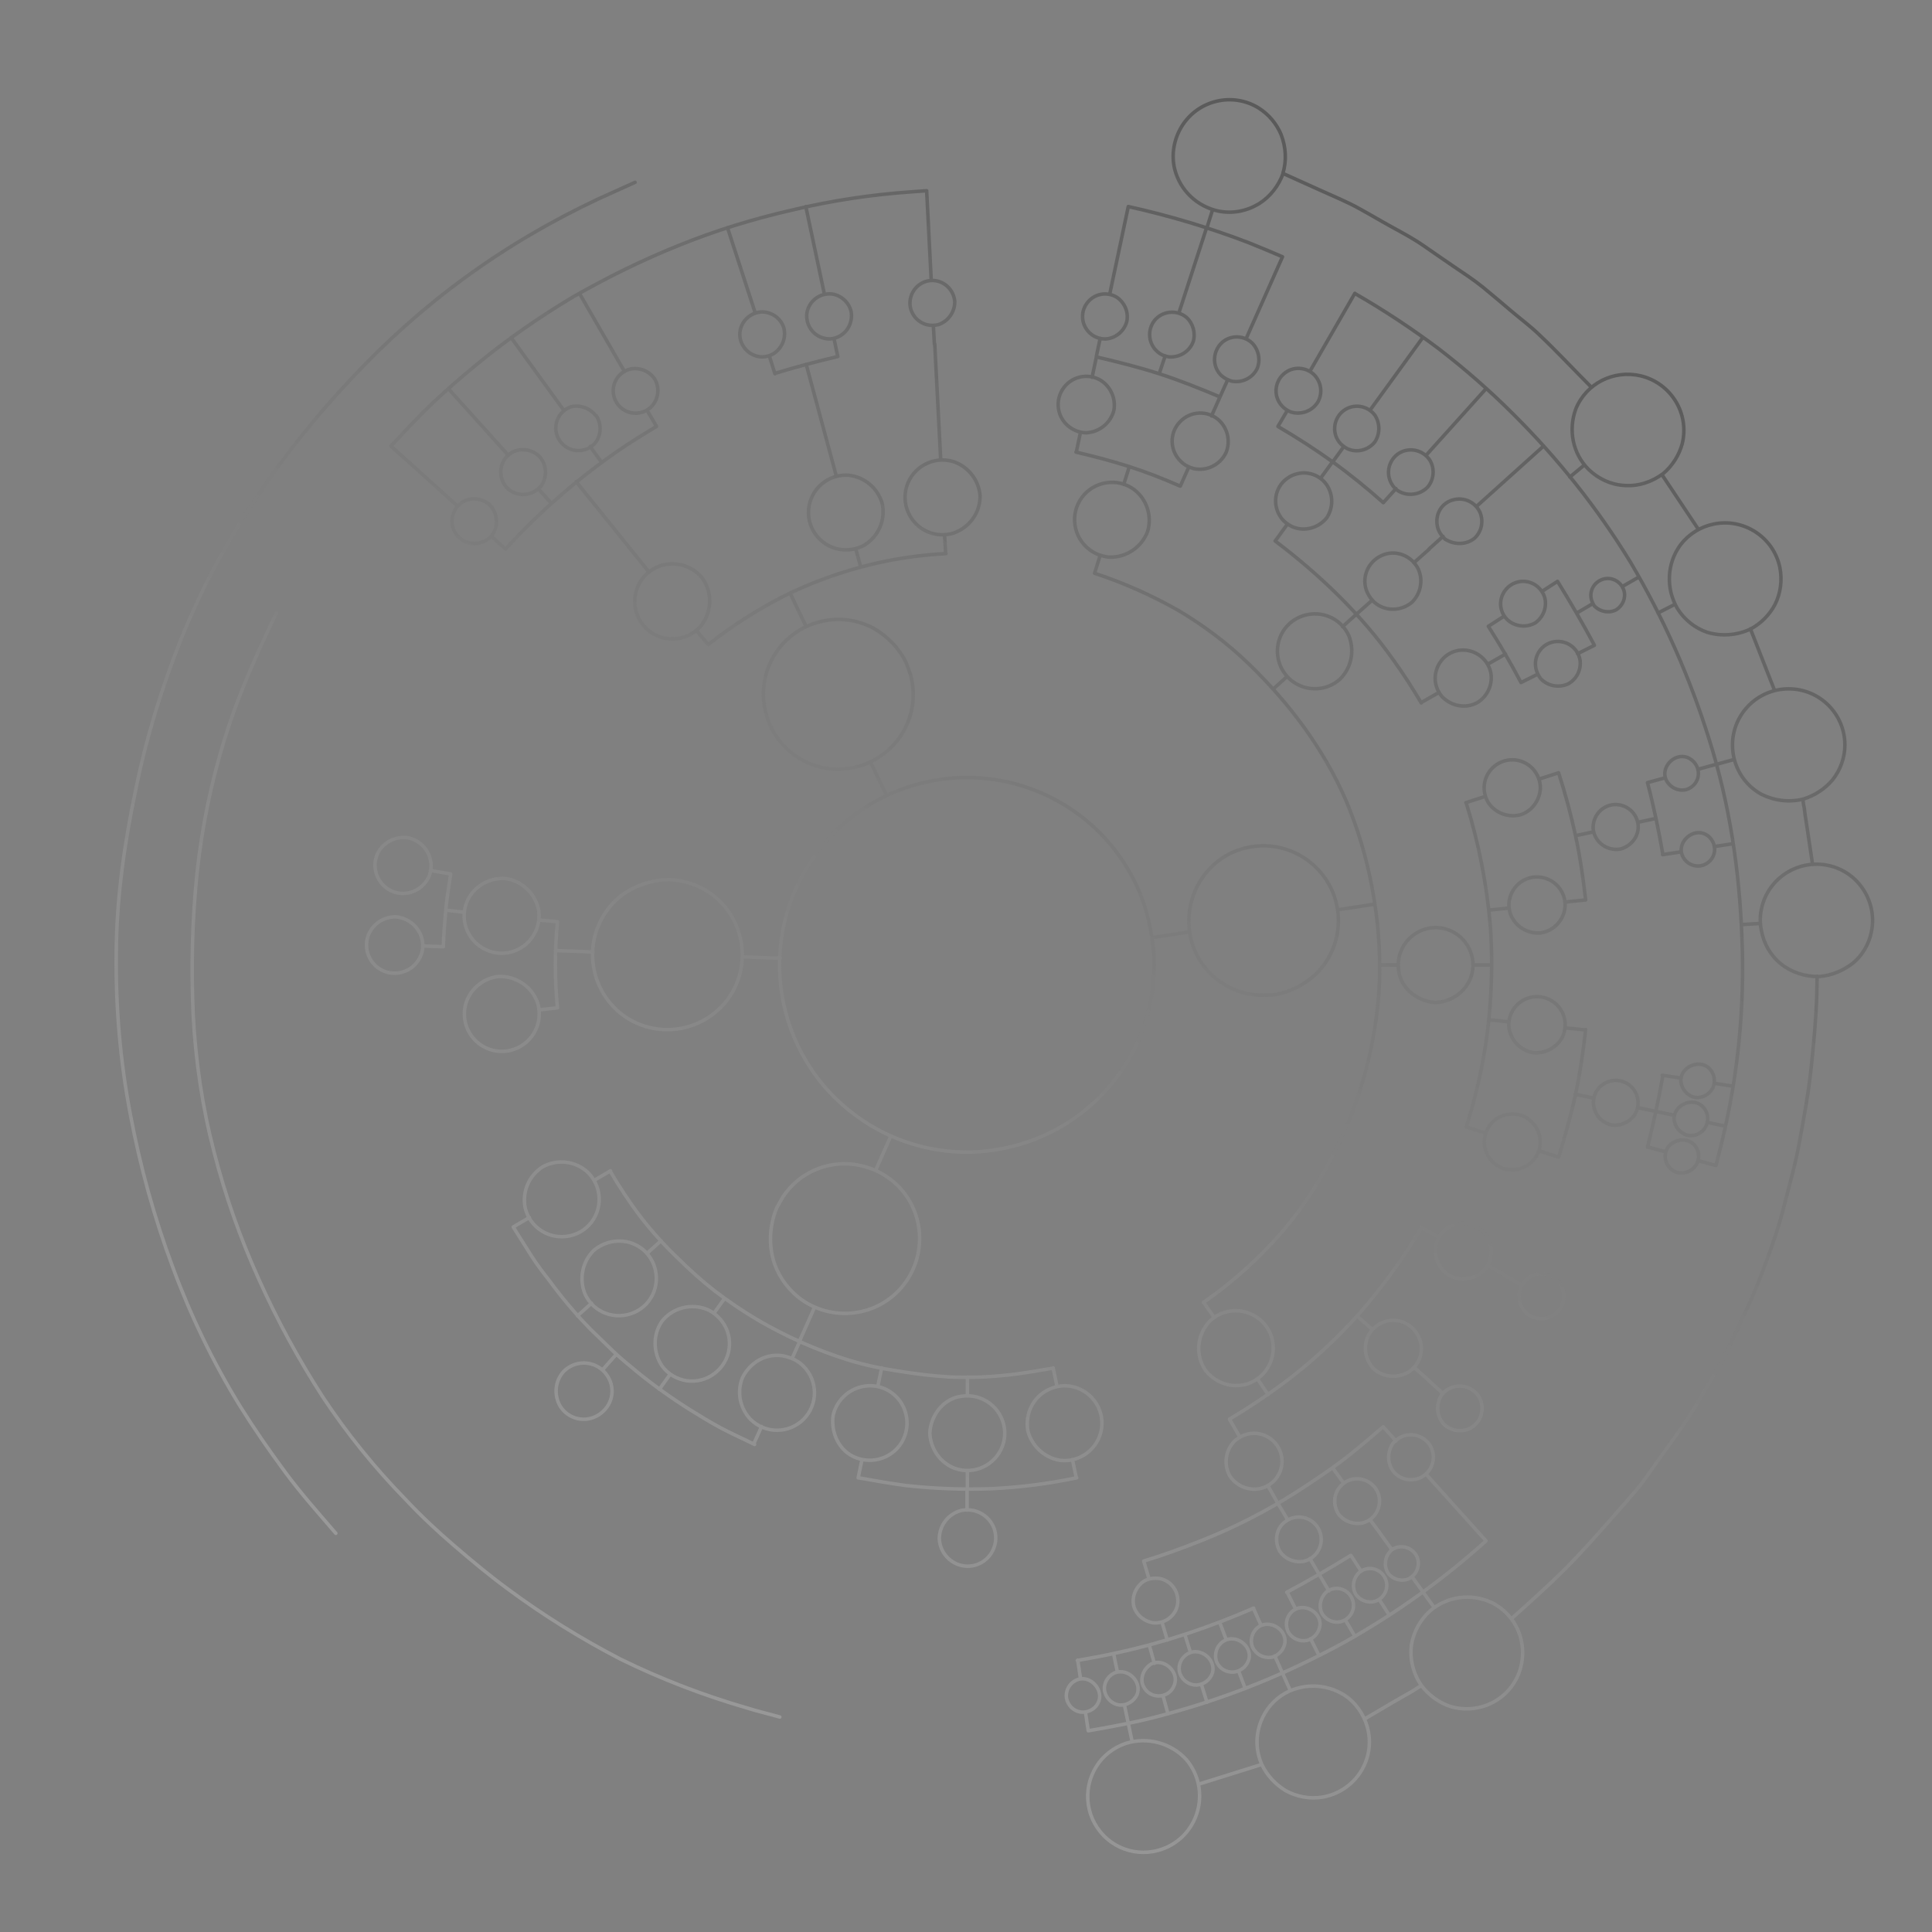 <?xml version="1.0" encoding="utf-8"?>
<!-- Generator: Adobe Illustrator 22.1.0, SVG Export Plug-In . SVG Version: 6.00 Build 0)  -->
<svg version="1.1" id="in" xmlns="http://www.w3.org/2000/svg" xmlns:xlink="http://www.w3.org/1999/xlink" x="0px" y="0px"
	 viewBox="0 0 550 550" style="enable-background:new 0 0 550 550;" xml:space="preserve">
<rect x="0" y="0" width="550" height="550" fill="#808080" stroke="none"/>
<style type="text/css">
	.st0{fill:none;stroke:url(#SVGID_1_);stroke-linecap:round;stroke-linejoin:round;}
</style>
<linearGradient id="SVGID_1_" gradientUnits="userSpaceOnUse" x1="160.052" y1="77.537" x2="401.967" y2="496.548" gradientTransform="matrix(1 0 0 -1 0 552)">
	<stop  offset="0" style="stop-color:#FFFFFF;stop-opacity:0.2"/>
	<stop  offset="1" style="stop-color:#000000;stop-opacity:0.3"/>
</linearGradient>
<path class="st0" d="M312.1,502.9c1.9-3.1,4.9-5.4,8.4-6.6c6.1-1.9,12.8-0.2,17.2,4.6c5.7,6.7,4.9,16.8-1.8,22.6
	c-6,5.1-14.8,5.1-20.7,0C309.2,518.3,307.9,509.6,312.1,502.9L312.1,502.9z M359.2,502.3c1.5,3.1,3.8,5.6,6.7,7.4
	c3.2,1.8,7,2.5,10.6,1.9c8.7-1.5,14.6-9.7,13.1-18.4c-0.7-3.9-2.7-7.3-5.7-9.8c-5.2-4-12.3-4.5-18-1.4c-3.2,1.8-5.7,4.7-7,8.2
	C357.4,494.1,357.5,498.4,359.2,502.3L359.2,502.3z M322.3,495.8l-1.1-5.2 M309.9,492.7c4.7-0.8,9.5-1.7,14.1-2.7s9.1-2.3,13.6-3.6
	c15.9-4.7,31.2-11.2,45.7-19.2c14.2-8,27.6-17.6,39.7-28.5 M309.8,492.7l-0.8-5.3 M321.2,490.6l-1.1-5.2 M78.7,174.5
	c-5.6,11.6-10.9,23.4-14.7,35.7c-3.9,12.5-6.5,25.3-7.9,38.3c-1.4,13.4-1.7,27-1.1,40.5c0.7,13.1,2.6,26.1,5.9,38.8
	c3.2,12.5,7.5,24.7,12.8,36.4c5.2,11.6,11.3,22.8,18.2,33.5c6.9,10.4,14.8,20.2,23.5,29.1c4.4,4.7,9.1,9.1,14,13.3
	c4.9,4.2,9.9,8.4,15.1,12.2c10.1,7.5,20.9,14.2,32.1,20c11.6,5.7,23.6,10.3,36,13.9c3.1,1,6.3,1.7,9.4,2.6 M332.5,487.9l-1.4-5.1
	 M303.6,483.4c0.4,2.1,2,3.7,4.1,4c2,0.2,4-0.8,4.9-2.6c1.8-3.5-2-7.9-5.7-6.7C304.6,478.9,303.3,481.1,303.6,483.4L303.6,483.4z
	 M404.7,479.9c2.1,2.7,4.9,4.8,8.2,5.9c8.5,2.5,17.4-2.2,19.9-10.7c2.2-7.5-1.2-15.5-8.2-18.9c-5.8-2.7-12.6-1.8-17.5,2.4
	c-2.8,2.5-4.7,6-5.3,9.7C401.3,472.3,402.3,476.5,404.7,479.9L404.7,479.9z M314.5,481.6c0.5,2,2.2,3.6,4.3,3.8c2.1,0.1,4-1.1,4.9-3
	c1.4-3.7-2.6-7.6-6.3-6.2C315.3,477.1,314,479.4,314.5,481.6L314.5,481.6z M343.6,484.6l-1.6-5.1 M325.2,479.3
	c0.6,2,2.3,3.4,4.4,3.5c2.1,0.1,4-1.1,4.7-3.1c1.5-3.8-3-7.8-6.6-6C325.8,474.9,324.7,477.1,325.2,479.3L325.2,479.3z M367.3,481.2
	l-2.2-4.9 M354.5,480.7l-1.9-5 M335.9,476.4c0.7,2,2.6,3.3,4.7,3.3c2.2-0.1,4-1.6,4.6-3.6c0.9-3.8-3.5-7.2-6.9-5.4
	C336.2,471.8,335.2,474.2,335.9,476.4L335.9,476.4z M307.6,477.9l-0.8-5.3 M365.1,476.3l-2.2-4.9 M346.3,473c0.8,2,2.8,3.2,5,3
	c2.1-0.3,3.8-1.8,4.3-3.9c0.7-3.7-3.8-6.9-7.1-5C346.4,468.3,345.6,470.8,346.3,473z M318.1,476l-1.1-5.3 M328.6,473.5l-1.4-5.1
	 M306.7,472.7c4-0.7,7.9-1.4,11.8-2.3c13.2-2.9,26-7.2,38.4-12.6 M356.6,469c1,2,3.1,3.1,5.3,2.8c2-0.4,3.6-2.1,3.9-4.2
	c0.4-3.7-4.1-6.5-7.3-4.6C356.5,464.3,355.7,466.8,356.6,469z M375.5,471.3l-2.4-4.8 M341.3,507.9l17.9-5.6 M404.7,479.9
	c-0.6,0.2-1.1,0.5-1.6,0.9c-0.6,0.4-1.3,0.8-2,1.2c-1.4,0.8-2.8,1.6-4.2,2.4l-8.5,5 M430.3,460.8c5.1-4.6,10.2-9.1,15.1-14
	s9.2-9.8,13.7-14.9c2.3-2.6,4.6-5.2,6.8-7.8c2.1-2.5,3.9-5.2,5.8-7.9c3.9-5.5,8-10.8,11.4-16.6s6.9-11.4,9.7-17.4s5.9-12.2,8.3-18.5
	s4.8-12.7,6.5-19.3s3.6-13.2,4.8-20c1.2-6.7,2.5-13.6,3.2-20.4s1.4-13.9,1.6-20.9c0-1.7,0.1-3.5,0.1-5.2 M513.3,227.5
	c0,0.8,0.1,1.6,0.3,2.3c0.1,0.8,0.2,1.5,0.3,2.3c0.2,1.5,0.5,3.1,0.7,4.6c0.5,3.1,0.9,6.3,1.4,9.4 M505.2,196.6l-6.9-17.6
	 M483.5,150.7l-10.4-15.6 M453,110.2c-5-5-9.8-10.2-14.9-15c-2.5-2.4-5.2-4.4-7.8-6.6s-5.4-4.6-8.1-6.8s-5.5-4-8.3-5.9s-5.8-4-8.7-6
	s-5.9-3.6-9-5.3s-6.1-3.5-9.2-5.2c-3.4-1.9-7.1-3.4-10.6-5l-11.1-5 M338.9,470.4l-1.6-5.1 M366.7,464.5c1,1.9,3.2,2.9,5.3,2.5
	c2.1-0.5,3.6-2.3,3.8-4.5c0.1-3.7-4.5-6.2-7.5-4.1C366.3,459.8,365.7,462.3,366.7,464.5L366.7,464.5z M332.3,466.9l-1.5-5.1
	 M349.1,466.8l-1.9-5 M385.7,465.8l-2.7-4.6 M359,462.7l-2.2-4.9 M322.8,457.4c0.8,2.5,3.1,4.3,5.7,4.6c3.5,0.2,6.6-2.4,6.8-5.9
	c0.2-3.5-2.4-6.6-5.9-6.8c-1.3-0.1-2.6,0.2-3.7,0.8C323.3,451.7,322.1,454.6,322.8,457.4L322.8,457.4z M376.4,459.4
	c1.2,1.9,3.4,2.8,5.5,2.2c2.5-0.8,4-3.4,3.2-6c-0.8-2.5-3.4-4-6-3.2c-0.5,0.2-1,0.4-1.4,0.7C375.9,454.7,375.3,457.3,376.4,459.4
	L376.4,459.4z M392.6,455.3l2.9,4.5 M368.8,458l-2.4-4.8 M408.2,457.5l-3.1-4.3 M386,453.9c1.3,1.8,3.6,2.6,5.6,1.9
	c2.5-0.9,3.8-3.6,2.9-6.1c-0.9-2.5-3.6-3.8-6.1-2.9c-0.6,0.2-1.1,0.5-1.5,0.9C385.2,449.3,384.8,451.9,386,453.9z M366.3,453.3
	c6.2-3.3,12.2-6.8,18.2-10.5 M405.1,453.2l-3.1-4.3 M375.6,448.3l2.7,4.6 M395.2,447.9c1.3,1.7,3.7,2.4,5.7,1.6
	c2.4-1.1,3.5-3.9,2.5-6.3c-1.1-2.4-3.9-3.5-6.3-2.5c-0.5,0.2-0.9,0.5-1.2,0.8C394.2,443.2,393.9,445.9,395.2,447.9L395.2,447.9z
	 M327.1,449.5l-1.5-5.1 M375.6,448.3l-2.7-4.6 M387.5,447.3l-2.9-4.5 M364.2,441.4c1.4,2.3,4.1,3.5,6.8,3.1c3.5-0.7,5.7-4.1,5-7.5
	c-0.7-3.5-4.1-5.7-7.5-5c-1.1,0.2-2,0.7-2.9,1.4C363.3,435.3,362.8,438.6,364.2,441.4L364.2,441.4z M325.6,444.4
	c5.6-1.7,11.1-3.7,16.6-5.9c9.3-3.7,18.3-8.3,26.8-13.7c4.3-2.8,8.6-5.6,12.7-8.7s8.1-6.5,12-9.9 M393.1,436.8l3.1,4.3 M423,438.6
	l-17.1-19 M393.2,436.9l-3.2-4.3 M180.8,51.9c-3.5,1.6-6.9,3.1-10.4,4.7c-13.2,6.2-25.9,13.6-37.7,22.2
	c-11.7,8.5-22.6,18.2-32.5,28.8c-10.4,11-19.8,22.8-28.1,35.4c-8.1,12.2-15,25.2-20.5,38.8c-5.6,14-10,28.4-13,43.2
	c-3.2,15.2-5.4,30.6-5.5,46.1c-0.2,15.5,1.1,30.9,4,46.1c2.8,14.9,6.8,29.4,12.1,43.6c5.1,13.8,11.5,27.1,19.2,39.6
	c4,6.4,8.3,12.6,12.8,18.7s9.5,11.7,14.4,17.4 M381.1,431.1c1.7,2.1,4.4,3,7,2.4c3.4-1,5.3-4.5,4.4-7.9c-1-3.4-4.5-5.3-7.9-4.4
	c-1.1,0.3-2,0.9-2.8,1.7C379.6,425.1,379.4,428.5,381.1,431.1L381.1,431.1z M366.5,432.5l-2.7-4.5 M360.9,422.9l2.9,5.1 M350,420
	c1.8,2.9,5.2,4.4,8.6,3.8c4.3-0.9,7.1-5.1,6.2-9.4s-5.1-7.1-9.4-6.2c-1.4,0.3-2.7,1-3.8,1.9C348.9,412.7,348.3,416.7,350,420z
	 M267.4,437.9c0.1,3.4,2.2,6.3,5.4,7.5c4.2,1.5,8.7-0.7,10.2-4.9c1.5-4.2-0.7-8.7-4.9-10.2c-1.4-0.5-3-0.6-4.5-0.3
	C270,431,267.5,434.1,267.4,437.9L267.4,437.9z M244.4,420.7c4.5,0.8,9,1.6,13.5,2.2c8.1,0.9,16.3,1.2,24.4,0.9
	c8.1-0.4,16.2-1.4,24.2-3.1 M275.4,424v-5.3 M160.3,390.6c-2.3,2.7-2.6,6.5-0.9,9.6c2.3,3.8,7.2,5,11,2.6s5-7.2,2.6-11
	c-0.7-1.1-1.6-2-2.6-2.6C167.1,387.2,162.9,387.8,160.3,390.6L160.3,390.6z M382.5,422.2l-3.1-4.3 M396.9,419.2
	c1.9,2,4.8,2.6,7.4,1.5c3.2-1.5,4.6-5.2,3.2-8.5c-1.5-3.2-5.2-4.6-8.5-3.2c-0.9,0.4-1.7,1.1-2.4,1.8
	C394.8,413.4,394.9,416.8,396.9,419.2z M244.3,420.7l1.1-5.2 M306.4,420.7l-1.1-5.2 M116.1,238.5c-3.3-0.5-6.6,1.1-8.3,3.9
	c-2.2,3.8-0.8,8.7,3,10.9c3.8,2.2,8.7,0.8,10.9-3c0.8-1.3,1.1-2.9,1-4.4C122.4,242.2,119.7,239.2,116.1,238.5L116.1,238.5z
	 M112.6,261c-3.4,0-6.4,2-7.7,5.1c-1.6,4.1,0.4,8.8,4.5,10.4c4.1,1.6,8.8-0.4,10.4-4.5c0.6-1.4,0.7-2.9,0.4-4.4
	C119.4,263.9,116.3,261.3,112.6,261z M264.7,408c0.2,4.4,2.9,8.4,7.1,10c5.5,2,11.6-0.9,13.6-6.4c2-5.5-0.9-11.6-6.4-13.6
	c-1.9-0.7-4-0.8-6-0.4C268.2,398.6,264.9,403.2,264.7,408z M120.3,269.3l5.9,0.2 M128.3,248.8l-5.8-1 M237.2,402.8
	c-0.7,4.3,1.1,9.1,4.9,11.4c5,3,11.6,1.4,14.6-3.6c3-5,1.4-11.6-3.6-14.6c-1.8-1.1-3.9-1.6-6-1.5
	C242.3,394.8,238.3,398.2,237.2,402.8z M292.6,407.3c1.1,4.3,4.6,7.6,9,8.4c5.8,0.8,11.2-3.3,12-9.1c0.8-5.8-3.3-11.2-9.1-12
	c-2.1-0.3-4.3,0.1-6.2,1.1C294,397.8,291.8,402.6,292.6,407.3z M411.3,405.7c2.2,1.8,5.2,2.1,7.6,0.7c3-1.9,3.9-5.8,2.1-8.8
	c-1.9-3-5.8-3.9-8.8-2.1c-0.9,0.5-1.6,1.2-2.1,2.1C408.7,400.3,409.1,403.6,411.3,405.7z M214.6,411l2.2-4.9 M146.1,349.3
	c1.7,2.7,3.4,5.4,5.1,8.1c1.6,2.5,3.4,4.9,5.3,7.3c3.5,4.8,7.4,9.4,11.6,13.7c2.2,2.1,4.4,4.3,6.6,6.4s4.6,4,7,6
	c4.7,3.8,9.6,7.3,14.7,10.5c2.9,1.8,5.8,3.6,8.8,5.2s6.4,3.1,9.6,4.7 M397.4,410.2l-3.6-4 M350,404l2.9,5 M171.5,390l3.9-4.4
	 M275.3,429.9V424 M211.4,392.1c-1.7,4.1-0.8,8.8,2.3,12c4.2,4.1,10.9,4.1,15.1-0.1c4.1-4.2,4.1-10.9-0.1-15.1
	c-1.1-1.1-2.4-1.9-3.9-2.4C219.4,384.5,213.9,387.2,211.4,392.1z M350,404c5.1-3,10-6.3,14.8-9.8c8.1-6,15.5-12.8,22.2-20.3
	c6.6-7.6,12.6-15.8,17.7-24.5 M275.4,397.4V392 M361,397l-3-4.4 M187.7,395.5l3.1-4.3 M251,389.4l-1.1,5.2 M300.9,394.6l-1.1-5.2
	 M343.1,390c2.8,3.7,7.5,5.3,11.9,4c5.6-1.8,8.7-7.7,7-13.4c-1.8-5.6-7.7-8.7-13.4-7c-1.9,0.6-3.6,1.7-4.9,3.3
	C340.7,380.7,340.4,386,343.1,390L343.1,390z M188.4,376.2c-2.6,3.8-2.5,8.9,0.1,12.7c3.5,4.7,10.2,5.7,14.9,2.1
	c4.7-3.5,5.7-10.2,2.1-14.9c-1.1-1.4-2.5-2.6-4.1-3.3C196.8,370.9,191.4,372.3,188.4,376.2z M402.5,389.2l4.4,3.9 M173.7,333.4
	c2.7,4.6,5.6,9,8.8,13.2c3.2,4.1,6.7,8,10.5,11.6c3.3,3.3,6.9,6.5,10.6,9.4c3.8,2.9,7.8,5.6,12,8.1c4.1,2.4,8.4,4.6,12.7,6.5
	c4.3,1.9,8.8,3.6,13.3,5c4.6,1.4,9.3,2.4,14,3.1c4.9,0.8,9.8,1.4,14.8,1.7c4.9,0.2,9.9,0.1,14.8-0.4c4.9-0.4,9.7-1.3,14.5-2.1
	 M391.2,389.8c2.7,2.3,6.5,2.6,9.6,0.9c3.8-2.3,5-7.2,2.6-11s-7.2-5-11-2.6c-1.1,0.7-2,1.6-2.6,2.6
	C387.9,383,388.5,387.1,391.2,389.8L391.2,389.8z M410.8,396.7l-4-3.6 M225.5,386.7l2.2-4.9 M227.6,381.8l4.3-9.7 M435.6,374.6
	c2.4,1.3,5.3,1,7.4-0.8c2.7-2.3,2.9-6.4,0.6-9c-2.3-2.7-6.4-2.9-9-0.6c-0.8,0.7-1.5,1.7-1.8,2.7C431.8,369.8,433,373,435.6,374.6
	L435.6,374.6z M386.3,374.6l4.4,3.9 M345.7,375.1l-3.1-4.4 M168.4,371l-4,3.6 M169.1,355.9c-3.3,3.2-4.3,8.1-2.6,12.4
	c2.4,5.4,8.7,7.7,14.1,5.3c5.4-2.4,7.7-8.7,5.3-14.1c-0.8-1.7-1.9-3.1-3.4-4.2C178.5,352.4,173,352.7,169.1,355.9L169.1,355.9z
	 M221.1,343.9c-1.9,4.6-2.3,9.8-1,14.6c1.2,4.3,3.8,8.1,7.3,10.9c9.3,7.2,22.7,5.6,29.9-3.7c7.2-9.3,5.6-22.7-3.7-29.9
	c-1.9-1.4-3.9-2.6-6.2-3.3c-9.1-3.2-19.2,0.2-24.5,8.2C222.3,341.7,221.7,342.8,221.1,343.9L221.1,343.9z M203.2,373.9l3.1-4.3
	 M141.7,278c-4.4,0.6-8.1,3.8-9.2,8.1c-1.4,5.7,2.1,11.5,7.8,12.9c5.7,1.4,11.5-2.1,12.9-7.8c0.5-2.1,0.4-4.4-0.4-6.4
	C150.9,280.4,146.4,277.7,141.7,278z M342.6,370.8c1.8-1.3,3.6-2.6,5.3-3.9c6.6-5.2,12.7-11,18.1-17.4c5.4-6.5,10-13.7,13.8-21.3
	c7.7-15.1,12.1-31.6,12.9-48.5c0.3-9.1-0.4-18.1-2.1-27c-1.6-8.6-4.1-17-7.5-25c-6.4-14.7-16.2-27.7-27.7-38.8
	c-6-5.8-12.7-10.8-19.9-15.1c-7.6-4.3-15.6-7.9-23.9-10.6 M412.6,363.1c3,1.6,6.8,1.2,9.4-1c3.2-3,3.4-8.1,0.4-11.3
	c-3-3.2-8.1-3.4-11.3-0.4c-1,0.9-1.7,2-2.1,3.2C407.9,357.3,409.4,361.2,412.6,363.1L412.6,363.1z M428.6,363.1l-5.1-2.9
	 M153.4,287.5l5.3-0.6 M433.2,365.9l-4.6-2.7 M188.2,353.2l-4,3.6 M409.7,352.3l-5.1-2.9 M154.6,332.1c-4,2.5-6,7.1-5.1,11.7
	c1.3,5.7,7,9.3,12.8,8s9.3-7,8-12.8c-0.5-2-1.5-3.8-2.9-5.2C163.9,330.5,158.8,329.9,154.6,332.1L154.6,332.1z M143.9,250.1
	c-4.4-0.3-8.7,2-10.7,6c-2.6,5.3-0.3,11.7,5,14.2c5.3,2.6,11.7,0.3,14.2-5c0.9-1.8,1.2-3.9,1-5.9
	C152.6,254.6,148.8,250.8,143.9,250.1z M146.1,349.3l4.6-2.7 M158.7,262.4l-5.3-0.5 M126.9,259.1l5.3,0.6 M169.2,336l4.6-2.7
	 M477.5,333.8c2.1,0.5,4.2-0.4,5.4-2.2c1.1-1.9,0.8-4.3-0.7-5.8c-2.6-2.6-7.5-1-8.1,2.6C473.7,330.8,475.2,333.1,477.5,333.8
	L477.5,333.8z M249.3,333.1l4.3-9.7 M428,332.7c3.2,0.9,6.6-0.1,8.7-2.6c2.8-3.4,2.2-8.5-1.2-11.2c-3.4-2.8-8.5-2.2-11.2,1.2
	c-0.9,1.2-1.5,2.6-1.7,4C422.2,327.9,424.4,331.4,428,332.7z M488.5,331.8c0.6-2.3,1.1-4.5,1.7-6.8c4.6-18.9,6.5-38.4,5.7-57.9
	c-0.7-19.1-3.5-38.2-9.3-56.5c-5.5-17.7-13-34.6-22.4-50.5c-9.4-15.4-20.7-29.6-33.5-42.3c-6.6-6.6-13.7-12.8-21.1-18.5
	c-7.6-5.7-15.6-11-23.8-15.7 M483.4,330.4l5.1,1.4 M438.1,327.6l5.6,1.8 M443.7,329.4c1.8-5.9,3.5-11.8,4.8-17.8s2.2-12.3,2.9-18.5
	 M328.6,274.7c-0.1-6.1-1.2-12.1-3.1-17.8c-9.6-27.4-39.5-42-67.1-32.8c-9.9,3.2-18.5,9.3-24.9,17.5c-18.3,23-14.5,56.5,8.6,74.8
	c12.6,10,29,13.8,44.6,10.3c21.2-4.6,37.4-21.6,41.1-42.9C328.3,280.8,328.5,277.7,328.6,274.7L328.6,274.7z M474.1,327.9l-5.1-1.4
	 M469,326.6c1.7-6.8,3.2-13.6,4.4-20.5 M480.4,323.2c2.1,0.4,4.2-0.6,5.2-2.5c1-1.9,0.6-4.3-1-5.8c-2.7-2.5-7.5-0.6-8,3
	C476.4,320.3,478,322.5,480.4,323.2L480.4,323.2z M417.4,320.8l5.6,1.8 M417.4,320.8c2.1-6.6,3.8-13.3,5-20.2
	c2.1-12.1,2.7-24.4,1.9-36.6c-1-12-3.3-23.9-6.9-35.4 M486,319.5l5.2,1.1 M458.6,320.2c2.6,0.5,5.3-0.7,6.8-2.9
	c1.8-3,0.9-6.9-2.1-8.8c-3-1.8-6.9-0.9-8.8,2.1c-0.6,1-0.9,2.2-0.9,3.4C453.7,316.9,455.7,319.5,458.6,320.2L458.6,320.2z
	 M476.6,317.5l-5.2-1.1 M471.4,316.4l-5.2-1.1 M448.4,311.5l5.2,1.1 M482.5,312.4c2.1,0.3,4.1-0.8,5.1-2.7c0.9-2,0.4-4.4-1.3-5.8
	c-2.8-2.3-7.6-0.2-7.8,3.5C478.5,309.8,480.2,311.9,482.5,312.4L482.5,312.4z M493.3,309.2l-5.3-0.8 M478.5,306.9l-5.3-0.8
	 M436.7,299.7c3.3,0.2,6.5-1.5,8.1-4.5c1.9-4,0.2-8.8-3.8-10.7s-8.8-0.2-10.7,3.8c-0.7,1.4-0.9,2.9-0.7,4.5
	C430.2,296.4,433.1,299.2,436.7,299.7L436.7,299.7z M451.3,293.2l-5.8-0.6 M190.8,250.4c-4.9,0-9.6,1.5-13.6,4.3
	c-3.7,2.8-6.4,6.7-7.7,11.2c-3.2,11.3,3.3,23.2,14.6,26.4c11.3,3.2,23.2-3.3,26.4-14.6s-3.3-23.2-14.6-26.4
	c-0.4-0.1-0.7-0.2-1.1-0.3C193.5,250.7,192.2,250.5,190.8,250.4z M429.6,290.9l-5.8-0.6 M158.7,262.4c-0.8,8.2-0.8,16.4,0,24.5
	 M128.3,248.8c-0.5,3.4-1.1,6.9-1.4,10.3s-0.6,6.9-0.7,10.4 M158.1,270.6l10.7,0.4 M211.4,272.4l10.7,0.4 M263.8,54.3l-4.2,0.3
	c-11.5,0.8-22.9,2.5-34.1,5.2c-11,2.5-21.7,5.8-32.1,10C182.9,74,172.8,79,163,84.6c-9.5,5.7-18.6,12-27.1,19
	c-4.3,3.5-8.5,7.2-12.6,11c-4.2,4-8.1,8.2-12,12.4 M279,141c-0.4-4.4-3.4-8.2-7.6-9.6c-5.6-1.7-11.6,1.5-13.3,7.1
	c-1.7,5.6,1.5,11.6,7.1,13.3c2.1,0.6,4.3,0.6,6.4-0.1C276.2,150,279.1,145.8,279,141z M268.9,152.2l0.3,5.3 M266.1,97.9l1.7,33
	 M265.1,79.8l-1.3-25.5 M271.8,85.9c-0.2-2.7-2-5-4.6-5.8c-3.4-1-6.9,1-7.9,4.4c-1,3.4,1,6.9,4.4,7.9c1.1,0.3,2.4,0.3,3.5,0
	C270,91.4,271.8,88.8,271.8,85.9L271.8,85.9z M266,97.9l-0.3-5.3 M207.1,64.8l7.9,24.3 M223.1,93.2c-0.9-2.6-3.3-4.3-6-4.4
	c-3.5,0-6.4,2.8-6.5,6.3c0,3.5,2.8,6.4,6.3,6.5c1.2,0,2.3-0.3,3.3-0.9C222.7,99.1,223.9,96.1,223.1,93.2L223.1,93.2z M219,101.3
	l1.6,5.1 M229.4,58.8l5.3,25 M242.3,88.7c-0.6-2.6-2.8-4.6-5.4-5c-3.5-0.4-6.7,2-7.2,5.5c-0.4,3.5,2,6.7,5.5,7.2
	c1.2,0.2,2.4,0,3.6-0.6C241.4,94.5,242.8,91.6,242.3,88.7L242.3,88.7z M237.4,96.3l1.1,5.2 M238.5,101.5c-6,1.4-12,3-17.9,4.8
	 M229.5,103.7l8.6,31.9 M251.1,143.2c-1.3-4.3-5-7.4-9.4-7.9c-5.9-0.5-11,3.9-11.5,9.7c-0.5,5.9,3.9,11,9.7,11.5
	c2.2,0.2,4.4-0.3,6.3-1.4C250.2,152.6,252.2,147.8,251.1,143.2L251.1,143.2z M243.6,156.2l1.4,5.1 M111.3,127l19,17.1 M139.3,143.6
	c-2.2-1.8-5.2-2.1-7.6-0.7c-3,1.9-3.9,5.8-2.1,8.8c1.9,3,5.8,3.9,8.8,2.1c0.9-0.5,1.6-1.2,2.1-2.1
	C141.9,149.1,141.5,145.8,139.3,143.6L139.3,143.6z M139.8,152.6l4,3.6 M127.6,110.6l17.1,19 M153.7,130.1c-1.9-2-4.8-2.6-7.4-1.6
	c-3.2,1.5-4.6,5.2-3.2,8.5s5.2,4.6,8.5,3.2c0.9-0.4,1.7-1.1,2.4-1.8C155.8,135.9,155.7,132.5,153.7,130.1L153.7,130.1z M153.2,139.1
	l3.6,4 M145.5,96.1l15,20.7 M169.5,118.2c-1.7-2.1-4.4-3-7-2.4c-3.3,1.2-5.1,4.8-3.9,8.2c1.2,3.3,4.8,5.1,8.2,3.9
	c0.9-0.3,1.6-0.8,2.3-1.4c2.1-2.3,2.3-5.7,0.6-8.2L169.5,118.2z M168,127.1l3.1,4.3 M165,83.6l12.8,22.2 M186.5,108.1
	c-1.4-2.3-4.1-3.5-6.8-3.1c-3.5,0.7-5.7,4.1-5,7.5c0.7,3.5,4.1,5.7,7.5,5c1.1-0.2,2-0.7,2.9-1.4C187.4,114,187.9,110.7,186.5,108.1
	L186.5,108.1z M184.2,116.8l2.7,4.6 M186.9,121.4c-3.7,2.2-7.4,4.5-10.9,6.9c-11.7,8.1-22.5,17.5-32.1,28 M184.8,162.9L164,137.1
	 M199.8,164.4c-3-3.5-7.8-4.8-12.2-3.2c-5.5,2.1-8.3,8.2-6.2,13.8c2.1,5.5,8.2,8.3,13.8,6.2c1.9-0.7,3.5-1.9,4.7-3.5
	C202.8,173.6,202.7,168.3,199.8,164.4L199.8,164.4z M198.2,179.4l3.4,4.1 M269.3,157.6c-5.7,0.3-11.3,1-16.9,2.1
	c-9.3,1.9-18.4,4.9-27,8.9c-8.5,4.1-16.4,9.1-23.8,14.9 M224.9,168.8l4.6,9.6 M257.9,188.5c-2-4-5.2-7.3-9.1-9.6
	c-4.3-2.3-9.2-3.1-14-2.2c-11.6,2.1-19.3,13.2-17.1,24.8c2.1,11.6,13.2,19.3,24.8,17.1c2.4-0.4,4.7-1.3,6.8-2.5
	c8.4-4.8,12.5-14.7,9.9-24C258.8,190.9,258.4,189.7,257.9,188.5L257.9,188.5z M247.8,216.9l4.6,9.6 M517.9,278
	c3.6-0.3,6.9-1.7,9.7-3.9c2.6-2.2,4.4-5.3,5.1-8.6c1.9-8.6-3.5-17.2-12.1-19.1c-8.6-1.9-17.2,3.5-19.1,12.1
	c-0.5,2.1-0.5,4.2-0.1,6.3c0.7,3.8,2.6,7.2,5.6,9.6C510,276.8,513.9,278.1,517.9,278z M501.1,262.9l-5.3,0.3 M513.3,227.5
	c3.3-1,6.2-2.9,8.4-5.5c2.2-2.8,3.5-6.3,3.5-9.9c0-8.8-7.1-16-16-16c-8.8,0-16,7.1-16,16c0,5.8,3.1,11.2,8.2,14
	C505,227.9,509.2,228.5,513.3,227.5L513.3,227.5z M493.7,216.2l-5.1,1.4 M498.3,179.1c3-1.6,5.4-4,7-7c1.6-3.2,2.1-6.9,1.4-10.5
	c-1.8-8.7-10.3-14.2-18.9-12.4c-3.8,0.8-7.1,2.9-9.4,5.9c-3.9,5.3-4.2,12.4-0.9,18.1c2,3.2,5,5.6,8.5,6.8
	C490,181.2,494.4,180.9,498.3,179.1L498.3,179.1z M476.7,172.1l-4.7,2.4 M473.5,134.8c2.6-2.2,4.5-5.2,5.4-8.5
	c2.1-8.6-3.2-17.2-11.8-19.3c-7.7-1.8-15.5,2.1-18.5,9.4c-2.2,6-0.9,12.7,3.6,17.2c2.8,2.7,6.4,4.4,10.2,4.6
	C466.4,138.5,470.3,137.2,473.5,134.8L473.5,134.8z M451,132.4l-4.1,3.4 M493.3,240.2l-5.3,0.8 M484.1,246.5c2.1-0.4,3.7-2,4-4.1
	c0.2-2-0.8-4-2.6-4.9c-3.5-1.8-7.9,2-6.7,5.7C479.5,245.4,481.7,246.8,484.1,246.5L484.1,246.5z M478.6,242.5l-5.3,0.8 M488.5,217.6
	l-5.1,1.4 M480,224.8c2-0.6,3.4-2.3,3.5-4.4c0.1-2.1-1.2-4-3.2-4.8c-3.7-1.3-7.6,2.8-6,6.4C475.4,224.2,477.7,225.3,480,224.8z
	 M474.1,221.4l-5.1,1.4 M473.4,243.3c-1.2-6.9-2.6-13.7-4.4-20.5 M471.4,233l-5.2,1.1 M461.3,241.7c2.6-0.7,4.6-2.8,5-5.4
	c0.5-3.5-2-6.7-5.5-7.2c-3.5-0.5-6.7,2-7.2,5.5c-0.2,1.2,0,2.5,0.6,3.6C455.5,240.8,458.4,242.2,461.3,241.7L461.3,241.7z
	 M453.7,236.8l-5.2,1.1 M451.4,256.2c-0.7-6.2-1.6-12.4-2.9-18.4s-2.9-11.9-4.8-17.8 M438.4,265.6c3.3-0.4,6-2.8,6.9-6
	c1.1-4.3-1.5-8.6-5.8-9.7c-4.3-1.1-8.6,1.5-9.7,5.8c-0.4,1.5-0.3,3,0.2,4.5C431.3,263.7,434.7,265.8,438.4,265.6L438.4,265.6z
	 M429.6,258.5l-5.8,0.6 M445.5,256.8l5.8-0.6 M433,231.9c3.2-1.1,5.3-4.1,5.5-7.4c0.1-4.4-3.4-8.1-7.8-8.2c-4.4-0.1-8.1,3.4-8.2,7.8
	c0,1.6,0.4,3.1,1.2,4.4C425.7,231.5,429.5,232.9,433,231.9z M422.9,226.7l-5.6,1.8 M438.1,221.8l5.6-1.8 M424.7,274.7h-5.3
	 M408.7,285.4c4.4-0.2,8.4-2.9,10-7.1c2-5.5-0.9-11.6-6.4-13.6c-5.5-2-11.6,0.9-13.6,6.4c-0.7,1.9-0.8,4-0.4,6
	C399.3,281.8,403.8,285.1,408.7,285.4L408.7,285.4z M398,274.7h-5.3 M466.5,164.3l-4.7,2.7 M460.1,173.6c1.9-1.2,2.8-3.4,2.2-5.5
	c-0.8-2.5-3.4-4-6-3.2c-2.5,0.8-4,3.4-3.2,6c0.2,0.5,0.4,1,0.7,1.5C455.3,174.1,458,174.7,460.1,173.6L460.1,173.6z M453.5,171.8
	l-4.6,2.7 M453.9,183.7c-3.3-6.2-6.8-12.2-10.5-18.2 M453.9,183.7l-4.8,2.4 M446.4,194.7c2.4-1.3,3.8-4,3.4-6.8
	c-0.6-3.5-3.9-5.8-7.4-5.2s-5.8,3.9-5.2,7.4c0.2,1.1,0.7,2.2,1.4,3.1C440.6,195.3,443.7,195.9,446.4,194.7L446.4,194.7z
	 M437.8,191.9l-4.8,2.4 M443.4,165.5l-4.5,2.9 M437.1,177.3c2.2-1.6,3.3-4.3,2.7-7c-0.9-3.4-4.4-5.5-7.8-4.6
	c-3.4,0.9-5.5,4.4-4.6,7.8c0.3,1.1,0.8,2,1.6,2.8C431.1,178.4,434.5,178.8,437.1,177.3L437.1,177.3z M428.2,175.4l-4.5,2.9
	 M433,194.3c-2.9-5.5-6-10.8-9.3-16 M423.5,189.1l5.1-2.9 M420.6,200c2.9-1.8,4.4-5.2,3.8-8.5c-0.9-4.3-5.1-7.1-9.4-6.3
	s-7.1,5.1-6.3,9.4c0.3,1.4,0.9,2.7,1.9,3.8C413.3,201.1,417.3,201.8,420.6,200L420.6,200z M409.7,197.1l-5.1,2.9 M419.8,153.2
	c2-1.9,2.6-4.8,1.5-7.4c-1.5-3.2-5.2-4.6-8.5-3.2s-4.6,5.2-3.2,8.5c0.4,0.9,1.1,1.7,1.8,2.4C414.1,155.2,417.5,155.1,419.8,153.2
	L419.8,153.2z M439.4,127l-19,17.1 M410.8,152.7l-4,3.6 M402.5,160.2l4.4-3.9 M401.9,171.5c2.5-2.4,3.3-6.2,1.9-9.4
	c-1.9-4-6.6-5.8-10.6-3.9c-4,1.9-5.8,6.6-3.9,10.6c0.6,1.2,1.4,2.3,2.5,3.1C394.8,174.1,399,173.9,401.9,171.5L401.9,171.5z
	 M390.6,170.9l-4.4,3.9 M423,110.7l-17.1,19 M406.4,138.7c1.8-2.1,2.1-5.2,0.7-7.6c-1.9-3-5.8-3.9-8.8-2.1c-3,1.9-3.9,5.8-2.1,8.8
	c0.5,0.9,1.2,1.6,2.1,2.1C400.9,141.3,404.2,140.9,406.4,138.7L406.4,138.7z M393.8,143.1l3.6-4 M405.1,96L390,116.8 M391.4,125.8
	c1.5-2.3,1.5-5.3,0-7.6c-2.1-2.8-6.1-3.4-8.9-1.3c-2.8,2.1-3.4,6.1-1.3,8.9c0.6,0.8,1.4,1.4,2.3,1.9
	C386.2,129,389.5,128.2,391.4,125.8L391.4,125.8z M382.5,127.2l-3.1,4.3 M385.7,83.5l-12.8,22.2 M375.2,114.4c1.3-2.4,1-5.3-0.8-7.4
	c-2.3-2.6-6.4-2.9-9-0.5c-2.6,2.3-2.9,6.4-0.5,9c0.7,0.8,1.6,1.4,2.6,1.8C370.5,118.2,373.6,117,375.2,114.4z M366.5,116.8l-2.7,4.6
	 M393.8,143.1c-4.6-4.1-9.4-8-14.4-11.6s-10.3-7-15.6-10.1 M375.9,136.2l3.5-4.8 M377.7,147.4c1.9-2.9,1.9-6.6-0.1-9.5
	c-2.6-3.6-7.6-4.3-11.2-1.7c-3.6,2.6-4.3,7.6-1.7,11.2c0.8,1.1,2,2,3.3,2.6C371.4,151.4,375.4,150.3,377.7,147.4z M366.5,149.2
	l-3.4,4.7 M404.6,200.1c-2.5-4.2-5.1-8.3-8-12.3c-9.2-13-20.9-24.2-33.6-33.8 M386.2,174.8l-4,3.6 M381.4,193.4
	c3.3-3.2,4.3-8.1,2.6-12.4c-2.4-5.4-8.7-7.7-14.1-5.3c-5.4,2.4-7.7,8.7-5.3,14.1c0.8,1.7,1.9,3.1,3.4,4.2
	C372.1,197,377.7,196.7,381.4,193.4L381.4,193.4z M366.4,192.6l-4,3.6 M365.2,49.4c1.1-3.6,0.9-7.5-0.5-11.1
	c-1.3-3.1-3.5-5.7-6.3-7.5c-7.5-4.7-17.4-2.3-22,5.2c-2.2,3.6-3,8-2,12.1c1.5,6.1,6.4,10.7,12.5,12c4,0.8,8,0,11.5-2.1
	c3.2-2,5.6-5.1,6.9-8.7L365.2,49.4z M345.2,59.7l-1.6,5.1 M365.1,73.1c-3.2-1.4-6.4-2.7-9.6-4c-11.2-4.3-22.6-7.7-34.3-10.3
	 M357.9,104.9c1-2.5,0.4-5.4-1.5-7.3c-2.6-2.4-6.7-2.2-9,0.4s-2.2,6.7,0.4,9c0.8,0.7,1.8,1.2,2.8,1.5
	C353.6,109.1,356.6,107.6,357.9,104.9z M365.1,73.1l-10.4,23.4 M347.3,113l2.2-4.9 M339.7,97.2c0.7-2.5-0.1-5.2-2-6.9
	c-2.7-2.2-6.8-1.8-9,0.9c-2.2,2.7-1.8,6.8,0.9,9c0.9,0.8,2,1.2,3.2,1.4C335.9,101.8,338.7,100,339.7,97.2L339.7,97.2z M343.5,64.8
	l-7.9,24.3 M331.7,101.3l-1.7,5.1 M320.8,91.4c0.5-2.7-0.7-5.3-2.9-6.8c-3-1.8-6.9-0.9-8.8,2.2c-1.8,3-0.9,6.9,2.2,8.8
	c1,0.6,2.1,0.9,3.3,0.9C317.5,96.4,320.1,94.3,320.8,91.4L320.8,91.4z M321.2,58.8l-5.3,25 M313.2,96.3l-1.1,5.2 M347.3,113
	c-5.7-2.4-11.4-4.7-17.3-6.6s-11.9-3.4-17.9-4.8 M344.9,118.4l2.4-5.4 M349,128.9c1.3-3.1,0.6-6.7-1.8-9.1
	c-3.2-3.1-8.3-2.9-11.3,0.3c-3.1,3.2-2.9,8.3,0.3,11.3c1,1,2.2,1.6,3.6,2C343.5,134.2,347.3,132.4,349,128.9z M338.4,133l-2.4,5.4
	 M310.9,107.4l1.2-5.7 M317.1,116.8c0.6-3.3-0.9-6.7-3.7-8.5c-3.8-2.3-8.7-1.1-11,2.7c-2.3,3.8-1.1,8.7,2.7,11
	c1.3,0.8,2.7,1.2,4.2,1.2C313,123,316.2,120.4,317.1,116.8L317.1,116.8z M307.6,123l-1.2,5.7 M336,138.4c-4.8-2.1-9.6-4-14.6-5.6
	s-10-2.9-15.1-4.1 M321.5,132.8l-1.6,5.1 M326.7,151.3c1.3-4.4-0.2-9.1-3.8-11.9c-4.7-3.5-11.4-2.5-14.9,2.2
	c-3.5,4.7-2.5,11.4,2.2,14.9c1.6,1.2,3.5,1.9,5.5,2.1C320.6,158.8,325,155.8,326.7,151.3L326.7,151.3z M313.2,158.1l-1.6,5.1
	 M391.3,257.4l-10.5,1.6 M362.8,283.2c4.5-0.8,8.7-2.9,12-6.1c8.3-8.3,8.3-21.8-0.1-30.1c-7.5-7.5-19.5-8.3-27.9-1.9
	c-6.7,5.2-9.7,13.8-7.8,22.1c2.2,9.2,10.3,15.8,19.8,16.1C360.1,283.3,361.5,283.3,362.8,283.2L362.8,283.2z M338.6,265.3l-10.5,1.6
	"/>
</svg>
